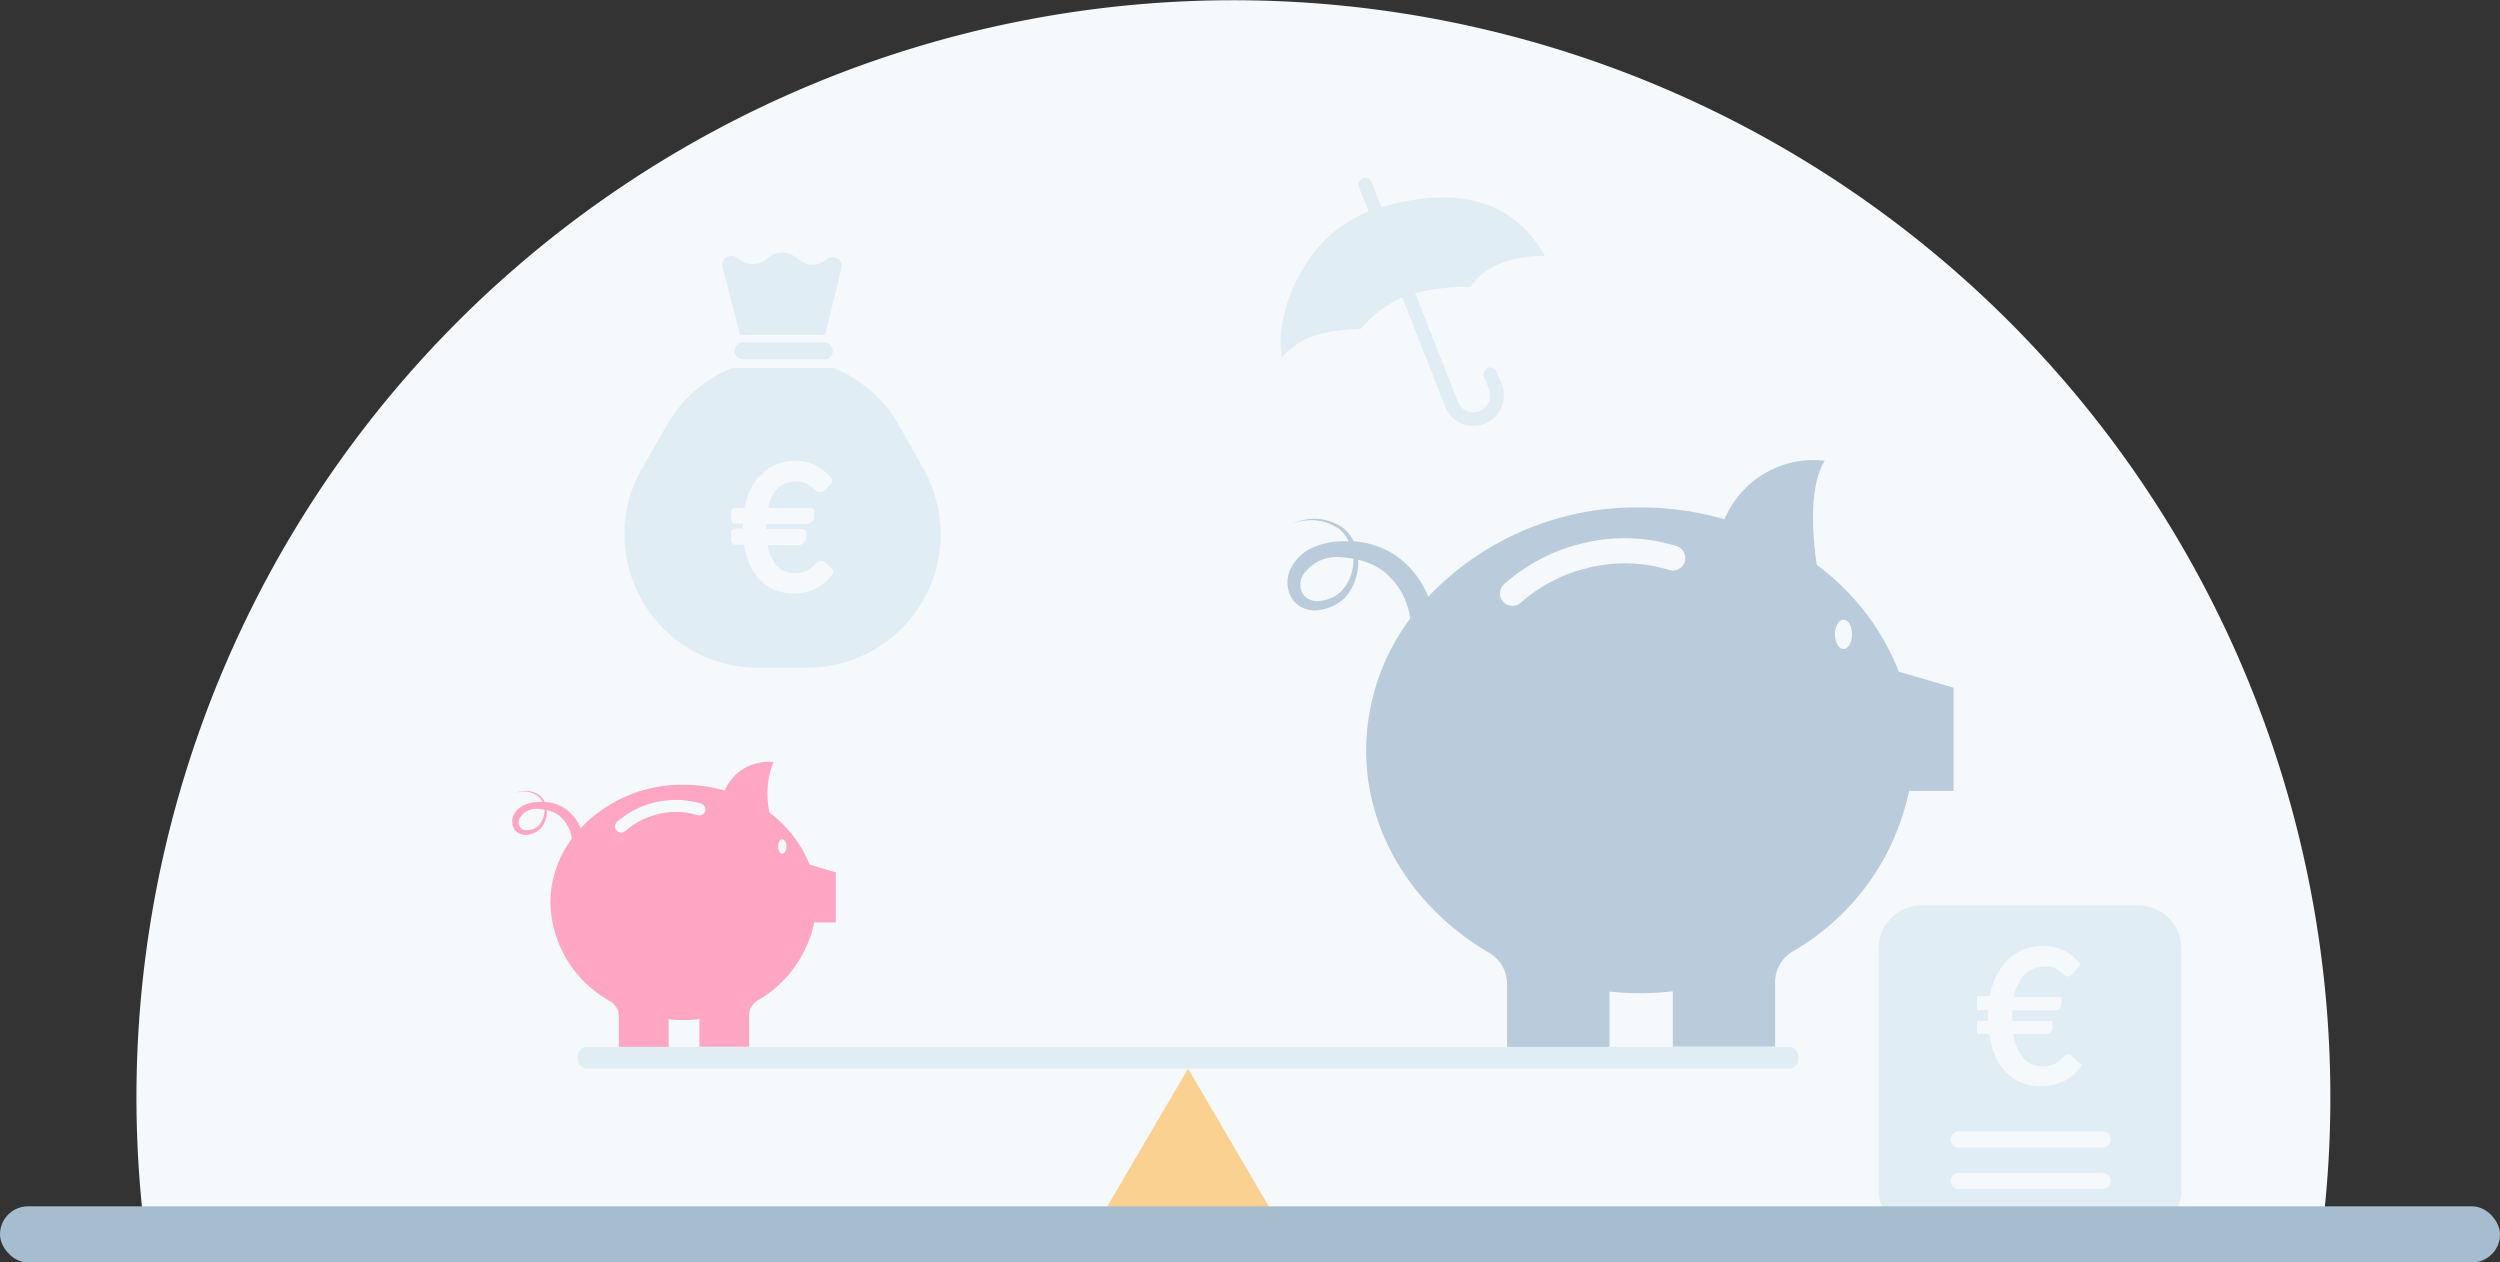 <svg xmlns="http://www.w3.org/2000/svg" viewBox="0 0 180.82 91.3"><rect x="0" y="0" width="180.82" height="91.3" fill="#333333" stroke="none"/><defs><style>.cls-1{fill:#f5f9fc;}.cls-2{fill:#e0edf5;}.cls-3{fill:#fbd192;}.cls-4{fill:#ffa6c4;}.cls-5{fill:#baccdb;}.cls-6{fill:#a6bdcf;}</style></defs><title>2</title><g id="Layer_2" data-name="Layer 2"><g id="Icons"><path class="cls-1" d="M168.55,79.33a79,79,0,0,1-.42,8.18H10.29a79.34,79.34,0,1,1,158.26-8.18Z"/><rect class="cls-2" x="41.79" y="75.72" width="88.28" height="1.57" rx="0.67" ry="0.67"/><polygon class="cls-3" points="92.73 88.89 85.93 77.29 79.13 88.89 92.73 88.89"/><path class="cls-4" d="M58.55,62.53a8.66,8.66,0,0,0-2.89-3.75,6.27,6.27,0,0,1,.28-3.66,3.42,3.42,0,0,0-3.52,2.06,10.64,10.64,0,0,0-3-.42A10.07,10.07,0,0,0,42,59.9a3.17,3.17,0,0,0-1.28-1.52A3.13,3.13,0,0,0,39.39,58a1.57,1.57,0,0,0-.43-.53,1.81,1.81,0,0,0-1.73-.09,1.74,1.74,0,0,1,1.66.18,1.19,1.19,0,0,1,.33.44h-.38a2.81,2.81,0,0,0-1,.26,1.61,1.61,0,0,0-.71.75,1.1,1.1,0,0,0,.09,1,1,1,0,0,0,1,.36,1.6,1.6,0,0,0,.87-.43,1.9,1.9,0,0,0,.46-1.35,2.53,2.53,0,0,1,.81.34,2.56,2.56,0,0,1,1,1.73,7.81,7.81,0,0,0-1.55,4.63,8.34,8.34,0,0,0,4.31,7.12,1.24,1.24,0,0,1,.64,1.07v2.24h3.6v-2a9.46,9.46,0,0,0,1.07.06,11.11,11.11,0,0,0,1.16-.07v2h3.59V73.43a1.26,1.26,0,0,1,.64-1.08,8.49,8.49,0,0,0,4.07-5.63h1.56V63.1ZM39.32,59.05a1.58,1.58,0,0,1-.4.69,1.16,1.16,0,0,1-.72.3.58.58,0,0,1-.6-.24.66.66,0,0,1,0-.65,1.4,1.4,0,0,1,1.3-.64,2.73,2.73,0,0,1,.49.06A1.57,1.57,0,0,1,39.32,59.05ZM51,58.68a.45.45,0,0,1-.56.28,5.2,5.2,0,0,0-2.93-.05,5.38,5.38,0,0,0-2.28,1.2.46.46,0,0,1-.29.11.47.47,0,0,1-.33-.14.44.44,0,0,1,0-.62,6.45,6.45,0,0,1,6.08-1.34A.45.45,0,0,1,51,58.68Zm5.58,3.06c-.16,0-.3-.23-.3-.52s.14-.51.3-.51.3.23.3.51S56.77,61.74,56.6,61.74Z"/><path class="cls-5" d="M137.34,48.58a17.67,17.67,0,0,0-5.94-7.73c-.35-2.43-.53-5.71.58-7.53a7,7,0,0,0-7.25,4.24,21.77,21.77,0,0,0-6.1-.86,20.8,20.8,0,0,0-15.33,6.46A6.55,6.55,0,0,0,100.67,40a6.4,6.4,0,0,0-2.77-.85A2.75,2.75,0,0,0,97,38.08a3.65,3.65,0,0,0-3.55-.18,3.55,3.55,0,0,1,3.41.36,2.53,2.53,0,0,1,.69.9,5.18,5.18,0,0,0-.79,0,5.46,5.46,0,0,0-2,.53,3.26,3.26,0,0,0-1.45,1.53,2.23,2.23,0,0,0,.18,2.14,2,2,0,0,0,2,.75,3.27,3.27,0,0,0,1.79-.88,3.73,3.73,0,0,0,.87-1.74,3.63,3.63,0,0,0,.08-1,4.89,4.89,0,0,1,1.66.7A5.23,5.23,0,0,1,102,44.73a16.06,16.06,0,0,0-3.19,9.53c0,6.12,3.53,11.5,8.87,14.64A2.58,2.58,0,0,1,109,71.12v4.6h7.41v-4c.72.07,1.45.12,2.19.12a23.42,23.42,0,0,0,2.39-.14v4h7.4V71a2.59,2.59,0,0,1,1.3-2.2,17.52,17.52,0,0,0,8.39-11.6h3.22V49.74ZM97.77,41.4a3.22,3.22,0,0,1-.83,1.44,2.59,2.59,0,0,1-1.47.62,1.26,1.26,0,0,1-1.24-.5,1.34,1.34,0,0,1,0-1.34,2.88,2.88,0,0,1,2.66-1.32,5.91,5.91,0,0,1,1,.12A3.17,3.17,0,0,1,97.77,41.4Zm24.08-.75a.91.91,0,0,1-1.14.57,11,11,0,0,0-6-.11A11.24,11.24,0,0,0,110,43.59a.88.88,0,0,1-.61.23.93.93,0,0,1-.67-.29.91.91,0,0,1,.07-1.28,13,13,0,0,1,5.44-2.89,12.61,12.61,0,0,1,7.06.15A.91.91,0,0,1,121.85,40.65Zm11.49,6.29c-.34,0-.62-.48-.62-1.06s.28-1.06.62-1.06.61.47.61,1.06S133.68,46.94,133.34,46.94Z"/><path class="cls-2" d="M53.66,24.77a.61.61,0,0,0,0,1.21h5.89a.61.61,0,1,0,0-1.21Z"/><path class="cls-2" d="M53.53,24.22h6.15l1.18-4.81a.66.66,0,0,0-1-.71,1.54,1.54,0,0,1-2,.14l-.35-.26a1.55,1.55,0,0,0-1.87,0l-.22.18a1.54,1.54,0,0,1-2-.05l-.16-.1a.66.66,0,0,0-1,.72Z"/><path class="cls-2" d="M66.74,33.83,65,30.72a9.54,9.54,0,0,0-4.69-4.1H52.94a9.54,9.54,0,0,0-4.69,4.1l-1.79,3.11a9.64,9.64,0,0,0,8.35,14.46h3.58A9.64,9.64,0,0,0,66.74,33.83Zm-6.49,7.64a3.32,3.32,0,0,1-1.17,1.07,3.51,3.51,0,0,1-1.66.38A3.73,3.73,0,0,1,56,42.66a3.23,3.23,0,0,1-1.09-.77,4.07,4.07,0,0,1-.74-1.19,5.37,5.37,0,0,1-.36-1.31h-.65a.27.27,0,0,1-.27-.26v-.64a.27.27,0,0,1,.27-.26h.56v-.36h-.56a.27.27,0,0,1-.27-.26V37a.27.27,0,0,1,.27-.26h.69a5.31,5.31,0,0,1,.4-1.26,3.85,3.85,0,0,1,.79-1.15,3.24,3.24,0,0,1,1.09-.74,3.57,3.57,0,0,1,1.35-.26,3.38,3.38,0,0,1,1.55.34,3.65,3.65,0,0,1,1.11.93.27.27,0,0,1,0,.34l-.38.42a1.59,1.59,0,0,1-.13.13.49.49,0,0,1-.3.1.59.59,0,0,1-.42-.2,1.33,1.33,0,0,0-.27-.23,2.13,2.13,0,0,0-.43-.23,1.84,1.84,0,0,0-.68-.1,1.78,1.78,0,0,0-1.32.54,2.88,2.88,0,0,0-.66,1.37h3.08a.26.26,0,0,1,.26.26v.35a.55.55,0,0,1-.15.38.58.58,0,0,1-.43.17h-2.9a1.93,1.93,0,0,0,0,.24v.12h2.65a.26.26,0,0,1,.26.26v.35a.52.52,0,0,1-.16.38.55.55,0,0,1-.42.17H55.51a2.87,2.87,0,0,0,.66,1.48,1.69,1.69,0,0,0,1.31.55,2,2,0,0,0,.52-.05,2.49,2.49,0,0,0,.39-.14,1.85,1.85,0,0,0,.27-.19l.22-.2.19-.18a.51.51,0,0,1,.32-.12.4.4,0,0,1,.22.05l.13.1.47.44A.25.25,0,0,1,60.25,41.47Z"/><path class="cls-2" d="M154.61,65.48H139a3.11,3.11,0,0,0-3.12,3.11V86.08A3.12,3.12,0,0,0,139,89.2h15.65a3.12,3.12,0,0,0,3.12-3.12V68.59A3.12,3.12,0,0,0,154.61,65.48ZM143,73.84h.79v-.78H143v-1h.91a5.7,5.7,0,0,1,.5-1.51,4.32,4.32,0,0,1,.84-1.15,3.69,3.69,0,0,1,1.11-.73,3.58,3.58,0,0,1,1.36-.25,3.41,3.41,0,0,1,1.63.36,3.61,3.61,0,0,1,1.14,1l-.6.65a.86.86,0,0,1-.14.13.33.33,0,0,1-.21.06.28.28,0,0,1-.18-.06l-.17-.13-.21-.18a1.34,1.34,0,0,0-.28-.18,2.77,2.77,0,0,0-.38-.14,2.62,2.62,0,0,0-.52,0,1.86,1.86,0,0,0-1.37.55,3.11,3.11,0,0,0-.77,1.64h3.44v.52a.39.39,0,0,1-.13.29.44.44,0,0,1-.34.14h-3.09v.78h2.91v.51a.39.39,0,0,1-.13.29.44.44,0,0,1-.34.14h-2.36a3.3,3.3,0,0,0,.74,1.75,1.77,1.77,0,0,0,1.35.58,1.74,1.74,0,0,0,1.28-.43c.13-.11.23-.21.32-.3a.35.35,0,0,1,.28-.13l.13,0a.26.26,0,0,1,.11.1l.73.67a3.19,3.19,0,0,1-1.21,1.13,3.55,3.55,0,0,1-1.72.4,3.71,3.71,0,0,1-1.45-.27,3.31,3.31,0,0,1-1.11-.77,4,4,0,0,1-.78-1.19,6.15,6.15,0,0,1-.42-1.56H143ZM152,86H141.6a.59.59,0,0,1,0-1.17H152A.59.59,0,1,1,152,86Zm0-3H141.6a.59.59,0,0,1,0-1.17H152A.59.59,0,1,1,152,83Z"/><rect class="cls-6" y="87.25" width="180.82" height="4.06" rx="2.03" ry="2.03"/><path class="cls-2" d="M111.75,18.52c-2.07-3.71-5.92-5.27-11.83-3.53l-.71-1.79a.49.49,0,1,0-.91.36L99,15.3c-4.84,1.83-6.85,7.62-6.29,10.54,1.65-1.73,3.13-1.89,5.71-2.06a8.7,8.7,0,0,1,3-2.27l3.11,7.9a2.17,2.17,0,0,0,1.17,1.21,2.22,2.22,0,0,0,.87.18,2.28,2.28,0,0,0,.81-.15,2.2,2.2,0,0,0,1.24-2.84l-.36-.92a.49.49,0,1,0-.92.36l.36.92a1.21,1.21,0,0,1-.68,1.56,1.25,1.25,0,0,1-.93,0,1.2,1.2,0,0,1-.64-.67l-3.1-7.87a16.63,16.63,0,0,1,4-.44C108,18.28,111.75,18.52,111.75,18.52Z"/></g></g></svg>